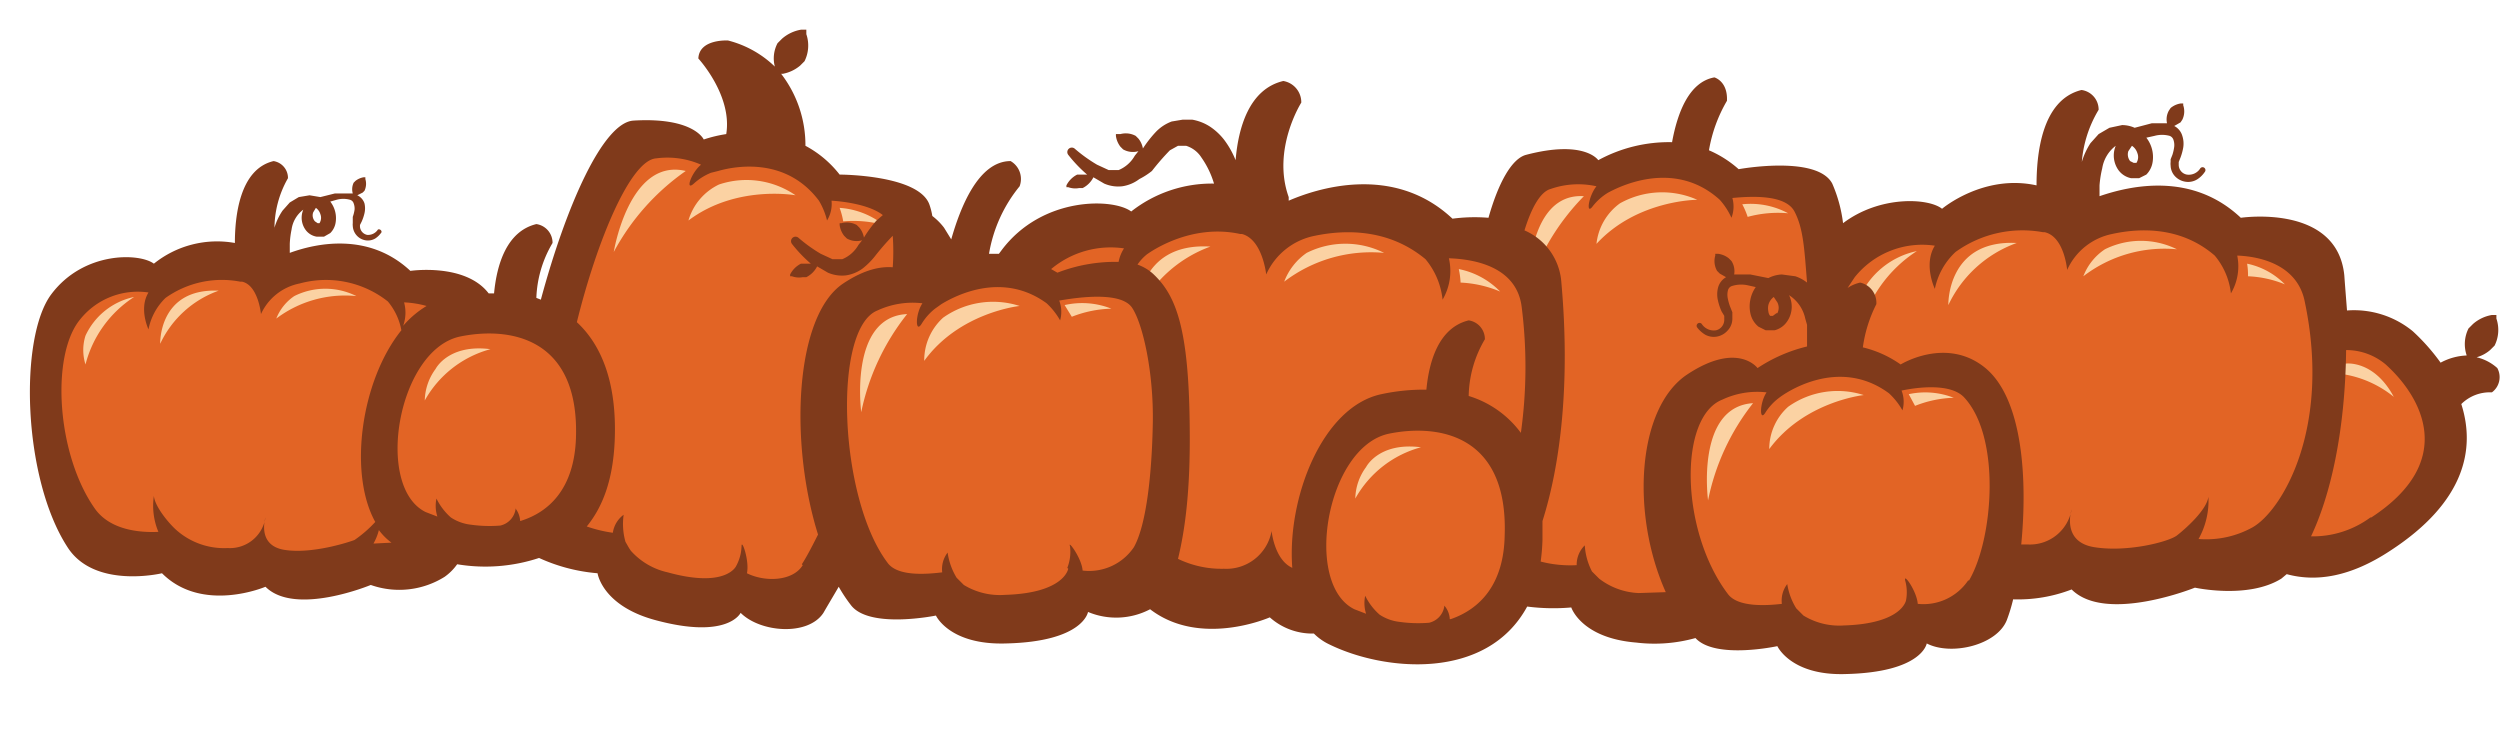 <svg xmlns="http://www.w3.org/2000/svg" xmlns:xlink="http://www.w3.org/1999/xlink" width="277.8" height="81.1" viewBox="0 0 277.8 81.1">
  <defs>
    <clipPath id="clip-path">
      <path d="M5.6,38.2s2.9-7.1,7.7-7.1,16.4-1.1,16.4-1.1,10.5.5,14.5,1.4,13.1,5,14.7,4.3,4.5-5.5,6-10.1,2.5-11,9.2-9.4S92,19.7,92,19.7l3.2,1.8,5.5,1.9,4.9,5.9,9.5-.5s4.9-4.1,10.8-3.9a109.2,109.2,0,0,0,14.2-.9l20.2,2.7,6.9-1,4-6.9,26.5,1.4,6.9,7.2,24.4-4.1,26.3,4,4.2,10,10.6,4.5-.4,13.7s-8.8,6.1-19.6,6.6-27.2,2.4-34.2,5.5-11.6,3.8-20.2,2.3-28.4-4.7-30-3.1-5.4,6.6-19.4,2-29.8-2.2-29.8-2.2L98.2,66l-6.3-3.3-4.3,3.9L73.7,64.9,60.8,60,22.8,63.5,7,56.7Z" fill="none"/>
    </clipPath>
  </defs>
  <title>progress-full</title>
  <g id="Layer_2" data-name="Layer 2">
    <g id="Guides">
      <g>
        <g clip-path="url(#clip-path)">
          <rect width="277.3" height="81.09" fill="#f5b158"/>
          <rect width="273.4" height="81.09" fill="#e26425"/>
        </g>
        <path d="M260.7,40.4s3.1-.4,5.3,3.7a11.9,11.9,0,0,0-8.8-2.6A6.1,6.1,0,0,1,260.7,40.4Z" fill="#fbd2a3"/>
        <path d="M206.7,32.9a9,9,0,0,1,6.3-5,14.8,14.8,0,0,0-6.3,8.8A6.2,6.2,0,0,1,206.7,32.9Z" fill="#fbd2a3"/>
        <path d="M216.5,33.9s-.2-7.3,7.6-6.9A13.4,13.4,0,0,0,216.5,33.9Z" fill="#fbd2a3"/>
        <path d="M233.9,27.7a9,9,0,0,1,8,0,14.8,14.8,0,0,0-10.4,3A6.3,6.3,0,0,1,233.9,27.7Z" fill="#fbd2a3"/>
        <path d="M249.7,29.3a8,8,0,0,1,.1,1.4,12,12,0,0,1,4.1.9A8.2,8.2,0,0,0,249.7,29.3Z" fill="#fbd2a3"/>
        <path d="M68.2,28s1.7-10.5,8-9A25.9,25.9,0,0,0,68.2,28Z" fill="#fbd2a3"/>
        <path d="M79.9,20.5a9.6,9.6,0,0,1,8.5,1.2s-6.6-1.2-11.9,2.8A6.4,6.4,0,0,1,79.9,20.5Z" fill="#fbd2a3"/>
        <path d="M93.3,23.1a8.6,8.6,0,0,1,.4,1.5,12.8,12.8,0,0,1,4.5.4A8.8,8.8,0,0,0,93.3,23.1Z" fill="#fbd2a3"/>
        <path d="M169.8,32.1s-.2-10.7,6.2-10.3A25.9,25.9,0,0,0,169.8,32.1Z" fill="#fbd2a3"/>
        <path d="M180,22.6a9.6,9.6,0,0,1,8.6-.4s-6.7,0-11.2,4.9A6.4,6.4,0,0,1,180,22.6Z" fill="#fbd2a3"/>
        <path d="M193.6,22.7a8.6,8.6,0,0,1,.6,1.4,12.8,12.8,0,0,1,4.5-.4A8.8,8.8,0,0,0,193.6,22.7Z" fill="#fbd2a3"/>
        <path d="M9.5,37.3a7.7,7.7,0,0,1,5.4-4.3,12.7,12.7,0,0,0-5.4,7.5A5.3,5.3,0,0,1,9.5,37.3Z" fill="#fbd2a3"/>
        <path d="M17.8,38.2s-.2-6.2,6.5-5.9A11.4,11.4,0,0,0,17.8,38.2Z" fill="#fbd2a3"/>
        <path d="M32.7,32.9a7.7,7.7,0,0,1,6.9,0,12.7,12.7,0,0,0-8.9,2.5A5.4,5.4,0,0,1,32.7,32.9Z" fill="#fbd2a3"/>
        <path d="M126.4,34.8s-.2-7.9,8.1-7.4A14.4,14.4,0,0,0,126.4,34.8Z" fill="#fbd2a3"/>
        <path d="M145.2,28.1a9.6,9.6,0,0,1,8.6,0,15.9,15.9,0,0,0-11.1,3.2A6.8,6.8,0,0,1,145.2,28.1Z" fill="#fbd2a3"/>
        <path d="M162.1,29.9a8.6,8.6,0,0,1,.2,1.5,12.8,12.8,0,0,1,4.4,1A8.8,8.8,0,0,0,162.1,29.9Z" fill="#fbd2a3"/>
        <path d="M95.7,45.8s-1.4-10.6,5.1-10.9A25.9,25.9,0,0,0,95.7,45.8Z" fill="#fbd2a3"/>
        <path d="M104.8,35.3a9.6,9.6,0,0,1,8.5-1.3s-6.7.7-10.6,6.1A6.4,6.4,0,0,1,104.8,35.3Z" fill="#fbd2a3"/>
        <path d="M118.3,33.9l.8,1.3a12.8,12.8,0,0,1,4.4-.9A8.8,8.8,0,0,0,118.3,33.9Z" fill="#fbd2a3"/>
        <path d="M48.4,41s1.4-2.8,6.1-2.2a11.9,11.9,0,0,0-7.3,5.7A6.1,6.1,0,0,1,48.4,41Z" fill="#fbd2a3"/>
        <path d="M151.8,51.9s1.4-2.8,6.1-2.2a11.9,11.9,0,0,0-7.3,5.7A6.1,6.1,0,0,1,151.8,51.9Z" fill="#fbd2a3"/>
        <path d="M277.5,40.9a5.2,5.2,0,0,0-2.3-1.2,3.9,3.9,0,0,0,1.5-.8l.5-.5a3.9,3.9,0,0,0,.2-3V35h-.5a4.3,4.3,0,0,0-2.1,1h0l-.5.5a3.9,3.9,0,0,0-.2,3h0a6.6,6.6,0,0,0-2.9.8,22.6,22.6,0,0,0-3.1-3.5,10.3,10.3,0,0,0-7.3-2.3c-.1-1.3-.2-2.5-.3-3.9-.8-8-11.5-6.4-11.5-6.4-5.4-5.1-12.2-3.6-15.7-2.4,0-.4,0-.8,0-1.2a11.5,11.5,0,0,1,.3-1.9,3.9,3.9,0,0,1,1.5-2.5,2.8,2.8,0,0,0,.3,2.7,2.3,2.3,0,0,0,1.4.9h.9l.8-.4a2.5,2.5,0,0,0,.7-1.4,3.5,3.5,0,0,0-.7-2.7l.9-.2a3.2,3.2,0,0,1,1.7,0,.7.7,0,0,1,.4.4,1.8,1.8,0,0,1,.1.8,5,5,0,0,1-.2.9l-.2.5v.3a1.5,1.5,0,0,0,0,.4,1.8,1.8,0,0,0,.5,1.2,2,2,0,0,0,1.2.6,1.9,1.9,0,0,0,1.3-.3,2.9,2.9,0,0,0,.8-.8.3.3,0,0,0-.5-.4,1.5,1.5,0,0,1-1.5.7,1.1,1.1,0,0,1-.9-1.1V18l.2-.5a6,6,0,0,0,.3-1.1,2.8,2.8,0,0,0-.1-1.3,1.8,1.8,0,0,0-.9-1.1l.7-.4.2-.3a2.1,2.1,0,0,0,.1-1.6v-.2h-.3a2.3,2.3,0,0,0-1.1.5h0l-.2.3a2,2,0,0,0-.2,1.4h-1.7l-1.9.5a3.4,3.4,0,0,0-1.4-.3l-1.4.3-1.2.7-.9,1a8,8,0,0,0-1,2.2v.4a13.3,13.3,0,0,1,1.9-6.3,2.2,2.2,0,0,0-1.9-2.2c-4.5,1.1-5,7.3-5,10.6-5.9-1.3-10.5,2.6-10.5,2.6-1.5-1.2-6.9-1.5-11,1.6a15.7,15.7,0,0,0-1.2-4.4c-1.7-3.2-10.4-1.6-10.4-1.6a12.2,12.2,0,0,0-3.3-2.1,16.2,16.2,0,0,1,2-5.5c.1-2.2-1.4-2.6-1.4-2.6-2.8.5-4.1,3.9-4.7,7.2a16.4,16.4,0,0,0-8.2,2s-1.5-2.3-8-.6c-1.6.4-3.1,3.1-4.2,7a18.8,18.8,0,0,0-4,.1c-6.6-6.2-15.2-3.3-18.2-2v-.4c-1.9-5.3,1.4-10.5,1.4-10.5a2.4,2.4,0,0,0-2-2.4c-3.8.9-5,5.2-5.3,8.8a9.8,9.8,0,0,0-1.3-2.3,6.7,6.7,0,0,0-1.5-1.4,5.3,5.3,0,0,0-2-.8h-1.1l-1.2.2a4.7,4.7,0,0,0-1.8,1.2,13,13,0,0,0-1.4,1.8h0a2.4,2.4,0,0,0-.5-1.1l-.3-.3a2.3,2.3,0,0,0-1.7-.2H124v.2h0a2.5,2.5,0,0,0,.5,1.2h0l.3.3a2.2,2.2,0,0,0,1.7.2l-.4.5a3.7,3.7,0,0,1-1.8,1.6h-1.1l-1.3-.6a16.7,16.7,0,0,1-2.5-1.8h0a.5.5,0,0,0-.7.7,15.3,15.3,0,0,0,2.1,2.2h-1.1a2.7,2.7,0,0,0-1.2,1.2v.2h.2a2.3,2.3,0,0,0,1.2.1h.4a2.7,2.7,0,0,0,1.2-1.2l1.2.7a3.9,3.9,0,0,0,2,.3,4.1,4.1,0,0,0,1.9-.8A8.3,8.3,0,0,0,128,19a26.7,26.7,0,0,1,2-2.3l.9-.5h.9a3.1,3.1,0,0,1,1.7,1.3,10,10,0,0,1,1.4,2.9,14.5,14.5,0,0,0-9.2,3.1c-2-1.5-9.9-1.7-14.4,4.3l-.3.4h-1.1a16,16,0,0,1,3.4-7.5,2.3,2.3,0,0,0-1-2.8c-3.6,0-5.6,5.2-6.6,8.7l-.8-1.3a6.8,6.8,0,0,0-1.3-1.3,7.5,7.5,0,0,0-.3-1.2c-1.1-3.4-10-3.4-10-3.4a11.9,11.9,0,0,0-3.8-3.2,13,13,0,0,0-2.7-8H87a4.2,4.2,0,0,0,1.9-.9l.5-.5a3.9,3.9,0,0,0,.2-3V3.3H89a4.3,4.3,0,0,0-2.1,1h0l-.5.5a3.6,3.6,0,0,0-.3,2.6,11.6,11.6,0,0,0-5.2-2.9s-3.2-.2-3.3,2c0,0,3.8,4.1,3.1,8.4a14.9,14.9,0,0,0-2.5.6s-1.1-2.5-7.8-2.1c-3.4.2-7.5,9.5-10.3,19.9l-.5-.2A12.8,12.8,0,0,1,61.4,27a2.1,2.1,0,0,0-1.8-2.1c-3.3.8-4.4,4.5-4.7,7.7h-.6c-2.6-3.4-8.7-2.5-8.7-2.5-4.6-4.3-10.4-3.1-13.4-2,0-.3,0-.7,0-1a9.8,9.8,0,0,1,.2-1.6,3.3,3.3,0,0,1,1.3-2.2,2.3,2.3,0,0,0,.3,2.3,1.9,1.9,0,0,0,1.2.7h.8l.7-.4a2.1,2.1,0,0,0,.6-1.2,3,3,0,0,0-.6-2.3l.7-.2a2.8,2.8,0,0,1,1.5,0,.6.6,0,0,1,.4.4,1.6,1.6,0,0,1,.1.7,4.3,4.3,0,0,1-.2.8v.7a1.3,1.3,0,0,0,0,.3,1.7,1.7,0,0,0,1.4,1.6,1.6,1.6,0,0,0,1.1-.2,2.5,2.5,0,0,0,.7-.7.3.3,0,0,0-.4-.3,1.3,1.3,0,0,1-1.2.6,1,1,0,0,1-.8-.9h0v-.2l.2-.4a5.1,5.1,0,0,0,.3-.9,2.4,2.4,0,0,0,0-1.1,1.5,1.5,0,0,0-.8-.9l.6-.3.2-.2a1.8,1.8,0,0,0,.1-1.3v-.2h-.2a2,2,0,0,0-.9.4l-.2.2a1.7,1.7,0,0,0-.1,1.2H37.2l-1.6.4-1.2-.2-1.2.2-1,.6-.8.9a6.8,6.8,0,0,0-.9,1.9v.3A11.3,11.3,0,0,1,32,19.8a1.9,1.9,0,0,0-1.6-1.9c-3.8.9-4.3,6.2-4.3,9.1a11.2,11.2,0,0,0-9,2.3c-1.6-1.2-7.8-1.4-11.4,3.4S2.5,53.1,7.5,60.8C10.5,65.5,18,63.7,18,63.7c4.5,4.5,11.5,1.5,11.5,1.5,3.3,3.3,11.7-.2,11.7-.2a9.5,9.5,0,0,0,8.2-.9,5.8,5.8,0,0,0,1.4-1.4,19,19,0,0,0,9.1-.7,19.4,19.4,0,0,0,6.5,1.7s.5,3.6,6.4,5.2c8.1,2.2,9.5-.8,9.5-.8,2.2,2.2,7.5,2.6,9.2,0,.4-.7,1-1.7,1.7-2.9a16.6,16.6,0,0,0,1.4,2.1c2.1,2.6,9.4,1.1,9.4,1.1s1.5,3.3,7.8,3.1c8.6-.2,9.1-3.5,9.1-3.5a8.1,8.1,0,0,0,6.9-.3c5.6,4.3,13.3.9,13.3.9a7.1,7.1,0,0,0,4.9,1.8,6.1,6.1,0,0,0,1.7,1.2c6.1,3,17.5,4.1,22-4.2a22.7,22.7,0,0,0,4.9.1s1.1,3.4,7.2,3.9a16.9,16.9,0,0,0,6.6-.5c2.2,2.4,9.1.9,9.1.9s1.5,3.3,7.6,3.1c8.5-.2,9-3.4,9-3.4,2.7,1.4,7.8.2,8.9-2.6a18.6,18.6,0,0,0,.7-2.3,16.6,16.6,0,0,0,6.5-1.1c3.8,3.8,13.7-.2,13.7-.2s5.9,1.3,9.6-1l.6-.5c3.3.9,7.1.3,11.5-2.6,8.3-5.4,9.5-11.3,7.9-16.3a4.5,4.5,0,0,1,3.4-1.3A2.1,2.1,0,0,0,277.5,40.9ZM236.5,16.8l.4-.6a1.5,1.5,0,0,1,.6.8,1.2,1.2,0,0,1-.1,1.1h-.3l-.4-.2A1.2,1.2,0,0,1,236.5,16.8ZM34.8,23.6l.3-.5a1.3,1.3,0,0,1,.5.7,1.1,1.1,0,0,1-.1,1h-.2l-.3-.2A1,1,0,0,1,34.8,23.6Zm90.1,4a4.2,4.2,0,0,0-.6,1.5,17.8,17.8,0,0,0-6.8,1.2l-.7-.4A10.3,10.3,0,0,1,124.9,27.6ZM47.4,34a10.8,10.8,0,0,0-2.6,2.2,4.3,4.3,0,0,0,.1-2.6A10.9,10.9,0,0,1,47.4,34ZM39.4,60c-.5.2-4.7,1.6-7.8,1.1s-2.1-3.6-2.1-3.6a4,4,0,0,1-4.2,3.4,8,8,0,0,1-5.7-2h0c-.8-.7-2.4-2.6-2.5-3.8a7.5,7.5,0,0,0,.5,4c-2.1.1-5.3-.2-7-2.5-4.3-6-5-17.1-1.7-21.1a8.2,8.2,0,0,1,7.6-3c-1.1,1.8,0,4.1,0,4.1a6.6,6.6,0,0,1,1.9-3.5h0a10.8,10.8,0,0,1,8.3-1.8h.2c1.8.4,2.1,3.6,2.1,3.6a6,6,0,0,1,4.3-3.4,11.1,11.1,0,0,1,9.8,2,6.9,6.9,0,0,1,1.5,3.2c-4.5,5.6-5.9,15.9-2.9,21.3A13.6,13.6,0,0,1,39.4,60Zm2.1.4a5.9,5.9,0,0,0,.6-1.5,6.6,6.6,0,0,0,1.4,1.4Zm15.8-3.9a2.2,2.2,0,0,1-1.7,1.9,14.8,14.8,0,0,1-3.3-.1,5,5,0,0,1-2.2-.8,6.7,6.7,0,0,1-1.6-2.1,3.9,3.9,0,0,0,.1,2l-1.3-.5c-5.7-2.8-3.1-18,3.8-19.5,5.3-1.1,13.3-.1,12.9,11.3-.2,5.5-2.9,8.2-6.2,9.2A2.5,2.5,0,0,0,57.2,56.4Zm31.9,6.3c-1.1,1.8-4.2,1.9-6.2.9.3-1.4-.6-3.9-.6-3a4.9,4.9,0,0,1-.6,2.2s-1.1,2.5-7.6.7a7.7,7.7,0,0,1-4.1-2.4l-.2-.3-.4-.7a7.3,7.3,0,0,1-.2-3,3,3,0,0,0-1.2,2,15.1,15.1,0,0,1-2.9-.7c1.8-2.2,2.9-5.2,3.1-9.4.3-6.6-1.5-10.8-4.2-13.3,2.3-9.3,6-18,8.8-18.2a9.3,9.3,0,0,1,5,.7c-1.1.9-1.8,3-.8,2.1A6.3,6.3,0,0,1,79,19.2l.8-.2h0c2.1-.6,7.6-1.5,11.2,3.3a7.9,7.9,0,0,1,.9,2.2,3.5,3.5,0,0,0,.5-2.2c1.6.1,4.3.5,5.7,1.6l-.7.6A13,13,0,0,0,96,26.4h0a2.4,2.4,0,0,0-.5-1.1l-.3-.3a2.3,2.3,0,0,0-1.7-.2h-.2V25h0a2.5,2.5,0,0,0,.5,1.2h0l.3.3a2.2,2.2,0,0,0,1.7.2l-.4.5a3.7,3.7,0,0,1-1.8,1.6H92.5l-1.3-.6a16.7,16.7,0,0,1-2.5-1.8h0a.5.5,0,0,0-.7.7,15.3,15.3,0,0,0,2.1,2.2H89a2.7,2.7,0,0,0-1.2,1.2v.2h.2a2.3,2.3,0,0,0,1.2.1h.4a2.7,2.7,0,0,0,1.2-1.2l1.2.7a3.9,3.9,0,0,0,2,.3,4.1,4.1,0,0,0,1.9-.8,8.3,8.3,0,0,0,1.3-1.3,27.8,27.8,0,0,1,2-2.3,24.5,24.5,0,0,1,0,3.5c-1.3-.1-3.1.2-5.5,1.8-5.4,3.6-6,17.7-2.8,27.9C90.1,61,89.5,62.1,89.1,62.7Zm29.5.4s-.4,2.7-7,2.9a7.7,7.7,0,0,1-4.6-1.1l-.2-.2-.6-.6a7.3,7.3,0,0,1-1-2.8,3,3,0,0,0-.6,2.2c-1.7.2-5,.5-6.1-1.1-5.4-7.2-6.1-26-1.1-28a9.3,9.3,0,0,1,5-.8c-.8,1.2-.8,3.4-.1,2.3a6.3,6.3,0,0,1,1.5-1.7l.7-.5h0c1.8-1.1,6.9-3.6,11.7-.1a7.9,7.9,0,0,1,1.5,1.9,3.5,3.5,0,0,0-.1-2.2c2.3-.4,6.9-1,8.1.8s2.4,7.2,2.3,12.8-.7,11.3-2.1,13.8a6,6,0,0,1-5.7,2.6c-.1-1.4-1.7-3.5-1.4-2.7A4.9,4.9,0,0,1,118.6,63.1ZM141.3,59a5.1,5.1,0,0,1-5.3,4.2,11.1,11.1,0,0,1-5.1-1.1c.7-2.9,1.4-7.2,1.3-14.7-.1-10.9-1.5-14.6-4.1-17a5.1,5.1,0,0,0-1.7-1,5.1,5.1,0,0,1,1-1.1h0c.4-.3,4.9-3.5,10.4-2.3h.2c2.3.6,2.7,4.5,2.7,4.5a7.5,7.5,0,0,1,5.4-4.3c3.4-.7,8.2-.8,12.3,2.6a8.4,8.4,0,0,1,1.9,4.5,6.3,6.3,0,0,0,.7-4.6c3,.1,7.6,1,8.1,5.5a53,53,0,0,1-.1,13.9,11.3,11.3,0,0,0-5.8-4.1,12.8,12.8,0,0,1,1.8-6.3,2.1,2.1,0,0,0-1.8-2.1c-3.3.8-4.4,4.5-4.7,7.7a22.4,22.4,0,0,0-5,.5c-6.6,1.4-10.5,11.6-9.9,19.3C141.6,62.2,141.3,59,141.3,59Zm19.8,9.8a2.5,2.5,0,0,0-.6-1.5,2.2,2.2,0,0,1-1.7,1.9,14.8,14.8,0,0,1-3.3-.1,5,5,0,0,1-2.2-.8,6.7,6.7,0,0,1-1.6-2.1,3.9,3.9,0,0,0,.1,2l-1.3-.5c-5.7-2.8-3.1-18,3.8-19.5,5.3-1.1,13.3-.1,12.9,11.3C167.1,65,164.4,67.7,161.2,68.8Zm21-2.9a7.7,7.7,0,0,1-4.4-1.6l-.2-.2-.6-.6a7.3,7.3,0,0,1-.8-2.9,3,3,0,0,0-.9,2.2,13.1,13.1,0,0,1-4-.4,22.4,22.4,0,0,0,.2-2.4c0-.7,0-1.5,0-2.1,2-6.3,3.1-15.3,2.1-26.5a6.8,6.8,0,0,0-4.1-5.8c.8-2.6,1.8-4.3,2.9-4.6a9.3,9.3,0,0,1,5.1-.3c-.9,1.1-1.2,3.3-.4,2.2a6.3,6.3,0,0,1,1.7-1.5c.6-.3,7.1-4,12.4.8a7.9,7.9,0,0,1,1.3,2,3.5,3.5,0,0,0,.1-2.2c2.1-.2,5.9-.4,6.9,1.5s1.1,4.2,1.4,7.9a4.3,4.3,0,0,0-1.3-.7l-1.5-.2a3.6,3.6,0,0,0-1.5.4l-2-.4h-1.8a2.1,2.1,0,0,0-.3-1.5l-.3-.3h0a2.4,2.4,0,0,0-1.2-.5h-.3v.2a2.2,2.2,0,0,0,.2,1.7l.3.3.7.4a1.9,1.9,0,0,0-.9,1.2,3,3,0,0,0,0,1.4,6.3,6.3,0,0,0,.4,1.2l.3.5v.4a1.2,1.2,0,0,1-.9,1.2,1.6,1.6,0,0,1-1.6-.7.3.3,0,0,0-.5.4,3.1,3.1,0,0,0,.9.8,2,2,0,0,0,1.3.2,2.1,2.1,0,0,0,1.2-.7,1.9,1.9,0,0,0,.5-1.3v-.7l-.2-.5a5.3,5.3,0,0,1-.3-1,2,2,0,0,1,0-.9.7.7,0,0,1,.4-.5,3.4,3.4,0,0,1,1.8-.1l.9.2a3.6,3.6,0,0,0-.6,1.4,3.6,3.6,0,0,0,0,1.5,2.6,2.6,0,0,0,.9,1.5l.8.4h1a2.4,2.4,0,0,0,1.4-1,2.9,2.9,0,0,0,.2-2.9,4.1,4.1,0,0,1,1.8,2.6l.2.7c0,.8,0,1.6,0,2.4a17.2,17.2,0,0,0-5.5,2.4s-2.2-3-7.8.7-6.3,15.5-2.4,24.2Zm15.3-31.1-.4.3h-.3a.9.9,0,0,1-.2-.5,1.7,1.7,0,0,1,0-.7,1.6,1.6,0,0,1,.6-.9l.4.6A1.3,1.3,0,0,1,197.5,34.8Zm21.3,29.7a6,6,0,0,1-5.6,2.6c-.1-1.4-1.6-3.5-1.4-2.6a4.8,4.8,0,0,1,.1,2.2s-.4,2.6-6.9,2.8a7.6,7.6,0,0,1-4.5-1.1l-.2-.2-.6-.6a7.2,7.2,0,0,1-1-2.7,3,3,0,0,0-.6,2.2c-1.7.2-4.9.4-6-1.1-5.3-7-5.5-19.7-.6-21.6a9.1,9.1,0,0,1,4.9-.8c-.8,1.2-.8,3.4-.1,2.2a6.2,6.2,0,0,1,1.5-1.6c.5-.4,6.5-4.7,12.2-.5a7.7,7.7,0,0,1,1.5,1.9,3.4,3.4,0,0,0-.1-2.2c1.9-.4,5.4-.8,6.9.7C222.4,48.5,221.5,59.9,218.8,64.5Zm25.6-4.6a8.7,8.7,0,0,0,1.1-4.7c-.2,1.5-2.6,3.6-3.5,4.3s-5.5,1.9-9.2,1.3-2.5-4.2-2.5-4.2a4.7,4.7,0,0,1-4.9,3.9h-.7c.7-7.2.2-16.3-4.1-19.7s-9.3-.3-9.3-.3a12.2,12.2,0,0,0-4.2-1.9,15.1,15.1,0,0,1,1.5-4.8,2.3,2.3,0,0,0-1.8-2.4,4.1,4.1,0,0,0-1.4.6l.8-1.2a9.6,9.6,0,0,1,8.9-3.5c-1.3,2.1,0,4.8,0,4.8a7.7,7.7,0,0,1,2.3-4.1h0a12.7,12.7,0,0,1,9.7-2.2h.2c2.2.5,2.5,4.2,2.5,4.2a7,7,0,0,1,5-4c3.2-.7,7.7-.8,11.4,2.4a7.9,7.9,0,0,1,1.8,4.2,5.9,5.9,0,0,0,.7-4.2c2.7.1,6.7,1.1,7.5,5.1,3,14.2-2.6,23.3-5.8,25.1A10.6,10.6,0,0,1,244.4,59.9Zm19.1-2.4a10.8,10.8,0,0,1-6.6,2.1c2.1-4.4,3.8-11.5,3.9-20.7a6.8,6.8,0,0,1,4.4,1.6C269.2,44.2,273,51.3,263.5,57.5Z" fill="#803a1b"/>
        <path d="M189.8,55.6s-1.4-10.4,5-10.8A25.5,25.5,0,0,0,189.8,55.6Z" fill="#fbd2a3"/>
        <path d="M198.7,45.2a9.5,9.5,0,0,1,8.4-1.3s-6.6.7-10.5,6A6.3,6.3,0,0,1,198.7,45.2Z" fill="#fbd2a3"/>
        <path d="M212.1,43.8l.7,1.3a12.6,12.6,0,0,1,4.3-.9A8.7,8.7,0,0,0,212.1,43.8Z" fill="#fbd2a3"/>
      </g>
    </g>
  </g>
</svg>
